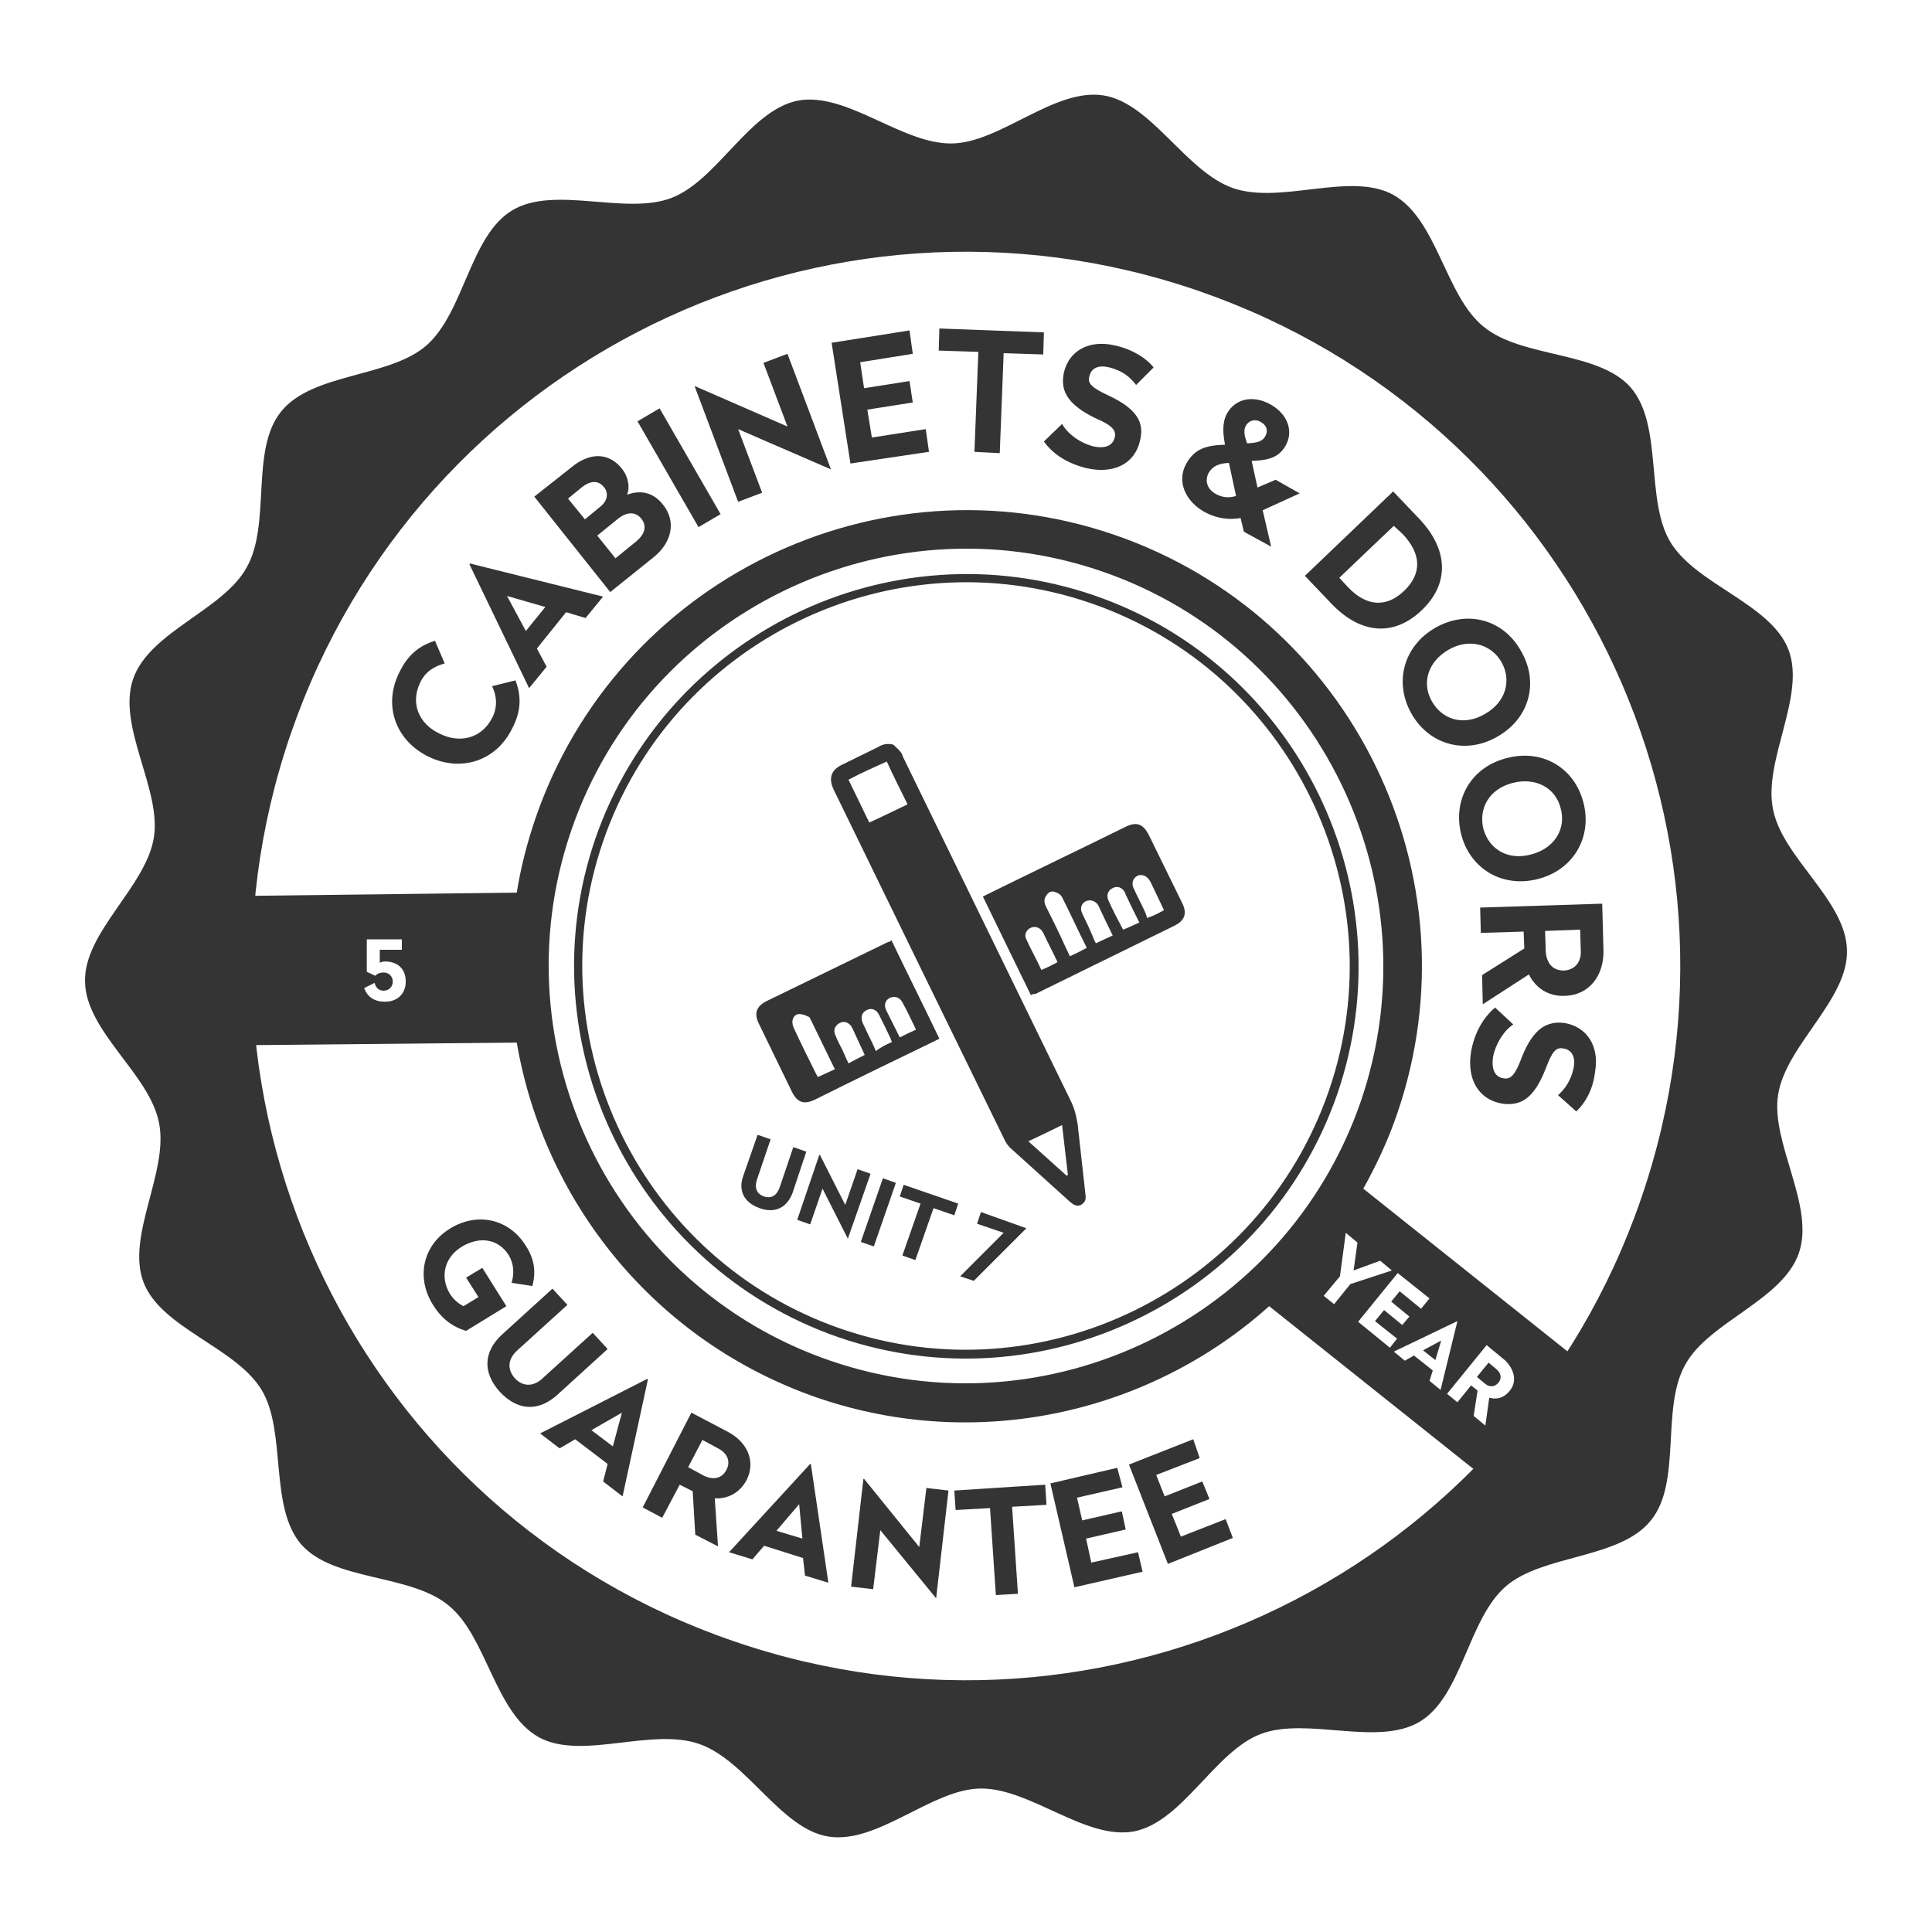<svg xmlns="http://www.w3.org/2000/svg" xmlns:xlink="http://www.w3.org/1999/xlink" id="Layer_1" x="0px" y="0px" viewBox="0 0 297.6 297.6" style="enable-background:new 0 0 297.6 297.6;" xml:space="preserve"><style type="text/css">	.st0{fill:#343434;}</style><g>	<path class="st0" d="M122.1,183.7c-0.8,2.2-2.6,3.3-5.1,2.4c-2.5-0.9-3.3-2.8-2.5-5l2.2-6.3l2,0.7l-2.1,6.2   c-0.4,1.2-0.1,2.2,1.1,2.6c1.1,0.4,2-0.2,2.4-1.4l2.1-6.2l2,0.7L122.1,183.7z M130.6,190.8L130.6,190.8l-3.9-7.7l-1.9,5.5l-2-0.7   l3.4-10h0.1l3.9,7.7l1.9-5.5l2,0.7L130.6,190.8z M134.6,192l-2-0.7l3.4-9.8l2,0.7L134.6,192z M147,187.2l-3.2-1.1l-2.8,8l-2-0.7   l2.8-8l-3.2-1.1l0.6-1.8l8.4,2.9L147,187.2z M158.1,189.2l-8.1,8.1l-2.1-0.7l6.7-6.7l-4.1-1.4l0.6-1.8L158.1,189.2L158.1,189.2z"></path>	<path class="st0" d="M137.6,114.7c0.4,0.4,0.8,0.7,1.1,1.1c0.2,0.2,0.3,0.5,0.4,0.8c8.6,17.6,17.2,35.3,25.8,52.9   c0.6,1.2,0.9,2.4,1.1,3.7c0.4,3.6,0.8,7.2,1.2,10.8c0.1,0.7,0,1.2-0.7,1.6c-0.6,0.3-1.1,0-1.6-0.4c-3.1-2.8-6.2-5.6-9.3-8.4   c-0.3-0.3-0.6-0.7-0.8-1.1c-8.8-18-17.6-36-26.4-54.1c-0.8-1.7-0.4-3,1.3-3.8c1.8-0.9,3.7-1.8,5.5-2.7   C136,114.6,136.7,114.5,137.6,114.7z M130.7,120.1c1.1,2.3,2.2,4.5,3.2,6.6c2-0.9,4-1.9,5.9-2.8c-1.1-2.2-2.2-4.4-3.2-6.6   C134.6,118.2,132.6,119.1,130.7,120.1z M163.6,173.3c-1.8,0.9-3.5,1.7-5.2,2.5c2,1.8,3.9,3.5,5.9,5.3c0.1,0,0.1-0.1,0.2-0.1   C164.2,178.5,163.9,175.9,163.6,173.3z M158.8,153.3c-2.5-5.1-4.9-10.1-7.4-15.2c0.2-0.1,0.4-0.2,0.6-0.3   c7.1-3.5,14.2-6.9,21.3-10.4c1.8-0.9,2.8-0.5,3.7,1.3c1.7,3.5,3.4,6.9,5.1,10.4c0.8,1.6,0.4,2.7-1.2,3.5c-7.1,3.5-14.3,7-21.4,10.5   C159.1,153.1,158.9,153.2,158.8,153.3z M167.4,146c-1.3-2.6-2.5-5.2-3.8-7.8c-0.2-0.4-0.7-0.7-1.1-0.8c-0.5-0.2-1,0-1.3,0.5   c-0.4,0.5-0.4,1.1-0.1,1.7c1,2,2,4,2.9,6c0.3,0.6,0.5,1.1,0.8,1.7C165.7,146.9,166.5,146.5,167.4,146z M162.9,148.2   c-0.7-1.5-1.5-3-2.2-4.5c-0.4-0.8-1.2-1.1-1.9-0.8s-1.1,1.1-0.7,1.8c0.7,1.6,1.6,3.1,2.3,4.7C161.2,149.1,162,148.7,162.9,148.2z    M175.5,142.1c-0.7-1.4-1.4-2.8-2.1-4.3c0-0.1-0.1-0.2-0.1-0.3c-0.4-0.8-1.2-1.1-1.9-0.7c-0.7,0.3-1,1.1-0.7,1.8   c0.7,1.6,1.5,3.1,2.3,4.6C173.8,142.9,174.6,142.5,175.5,142.1z M179.3,140.2c-0.7-1.5-1.4-2.9-2.1-4.4c-0.5-0.9-1.3-1.2-2-0.9   c-0.7,0.4-1,1.2-0.5,2.1c0.5,1.1,1.1,2.2,1.6,3.3c0.2,0.4,0.3,0.8,0.4,1.1C177.6,141.1,178.4,140.7,179.3,140.2z M171.4,144.1   c-0.8-1.6-1.5-3.1-2.2-4.6c-0.4-0.7-1.2-1-1.9-0.7s-1,1.1-0.6,1.9c0.4,0.9,0.9,1.8,1.3,2.8c0.3,0.6,0.5,1.3,0.8,1.8   C169.7,144.9,170.5,144.5,171.4,144.1z M137.3,144.8c2.5,5.2,5,10.2,7.4,15.2c-0.2,0.1-0.4,0.2-0.6,0.3c-6.2,3-12.4,6-18.6,9.1   c-1.7,0.8-2.7,0.4-3.5-1.2c-1.7-3.5-3.4-7-5.1-10.5c-0.8-1.6-0.4-2.7,1.2-3.5c6.2-3,12.5-6.1,18.7-9.1   C137,145.1,137.2,145,137.3,144.8z M128.6,164.7c0,0,0-0.1-0.1-0.2c-1.2-2.5-2.4-4.9-3.6-7.4c-0.1-0.2-0.2-0.5-0.4-0.5   c-0.4-0.2-0.9-0.4-1.4-0.4s-0.9,0.4-1,0.9c-0.1,0.4,0,0.9,0.2,1.3c1.1,2.4,2.3,4.8,3.5,7.2c0.1,0.1,0.1,0.2,0.2,0.3   C126.9,165.5,127.7,165.1,128.6,164.7z M137.4,160.5c-0.1-0.2-0.2-0.4-0.2-0.5c-0.6-1.3-1.2-2.5-1.8-3.7c-0.4-0.8-1.2-1.1-1.9-0.7   c-0.7,0.3-1,1.1-0.6,2c0.3,0.6,0.6,1.3,0.9,1.9c0.4,0.8,0.8,1.6,1.1,2.4C135.7,161.3,136.5,160.9,137.4,160.5z M141.1,158.6   c-0.7-1.4-1.3-2.8-2.1-4.2c-0.4-0.8-1.2-1-1.9-0.7s-1,1.1-0.6,1.9c0.7,1.4,1.4,2.8,2.1,4.2C139.4,159.4,140.2,159,141.1,158.6z    M133.2,162.5c-0.6-1.3-1.2-2.6-1.8-3.9c-0.1-0.1-0.1-0.3-0.2-0.4c-0.4-0.7-1.2-1-1.9-0.6s-1,1.1-0.6,1.9c0.3,0.8,0.7,1.5,1.1,2.3   c0.3,0.7,0.6,1.4,0.9,2C131.6,163.3,132.4,162.9,133.2,162.5z"></path>	<path class="st0" d="M82,198.1l-3.2-0.5c0.4-1.3,0.4-2.8-0.4-4.2c-1.6-2.6-4.5-3-7.2-1.4s-3.5,4.6-1.9,7.3c0.6,0.9,1.3,1.5,2.1,1.9   l2.3-1.4l-1.9-3l2.5-1.5l3.7,5.9l-6.2,3.8c-2.1-0.6-3.8-1.9-5.1-4c-2.7-4.3-1.5-9.3,2.7-11.8c4.1-2.5,9-1.5,11.6,2.7   C82.3,193.9,82.6,195.9,82,198.1z M85.8,214.9c-2.8,2.5-6,2.5-8.8-0.5c-2.8-3.1-2.4-6.3,0.3-8.8l7.8-7.1l2.3,2.5l-7.6,6.9   c-1.5,1.3-1.8,2.9-0.5,4.4c1.3,1.4,3,1.3,4.4-0.1l7.6-6.9l2.3,2.5L85.8,214.9z M95.9,230.5l-3-2.3l0.7-2.7l-5-3.8l-2.4,1.4l-3-2.3   l16.5-8.4l0.1,0.1L95.9,230.5z M91.1,220.3l3.3,2.5l1.4-5.2L91.1,220.3z M115,228c-1.1,2-2.9,2.9-4.9,2.8l0.5,7.4l-3.5-1.8   l-0.4-6.7l-2-1l-2.7,5.1l-3-1.6l7.5-14.6l5.7,3C115,222.1,116.5,225,115,228z M108.2,221.8L106,226l2.4,1.3   c1.4,0.7,2.8,0.5,3.5-0.9c0.7-1.3,0.1-2.6-1.3-3.3L108.2,221.8z M127.6,243.8l-3.6-1.1l-0.3-2.7l-6-1.9l-1.8,2.1l-3.6-1.1   l12.5-13.6h0.1L127.6,243.8z M119.6,235.8l4,1.2l-0.5-5.3L119.6,235.8z M144.2,246.2L144.2,246.2l-8.6-10.5l-1.1,9.1l-3.4-0.4   l1.9-16.6h0.1l8.5,10.5l1.1-9.1l3.4,0.4L144.2,246.2z M161.2,231.8l-5.3,0.3l0.9,13.4l-3.4,0.2l-0.9-13.4l-5.3,0.3l-0.2-3l14-0.9   L161.2,231.8z M172.9,229.1l-7,1.6l0.8,3.5l6.1-1.4l0.6,2.8l-6.1,1.4l0.8,3.7l7.2-1.6l0.7,3l-10.5,2.4l-3.7-16l10.3-2.4   L172.9,229.1z M184.8,224.6l-6.7,2.6l1.3,3.3l5.8-2.3l1.1,2.7l-5.8,2.3l1.4,3.5l6.9-2.7l1.1,2.9l-10,4l-6-15.3l9.9-3.9L184.8,224.6   z"></path>	<path class="st0" d="M67,98.7l1.5,3.5c-1.5,0.4-3,1.2-3.8,3c-1.5,3.1-0.2,6.3,3,7.8c3.2,1.6,6.5,0.7,8.1-2.4c0.9-1.7,0.7-3.5,0-4.9   l3.6-0.9c1,2.6,0.8,4.9-0.5,7.4c-2.5,5.1-8,6.8-13,4.3s-6.9-7.9-4.4-12.9C62.8,100.9,64.5,99.5,67,98.7z M92.9,91.9l-2.7,3.3   l-3-0.9l-4.5,5.6l1.5,2.8l-2.7,3.3l-9.2-19.1l0.1-0.1L92.9,91.9z M81,97.2l3-3.7l-5.9-1.7L81,97.2z M95.8,72.2c1.1,1.4,1.2,3,0.8,4   c1.9-0.7,3.9-0.5,5.5,1.5c2.2,2.7,1.3,6-1.5,8.2L94,91.2L82.3,76.5L88,72C90.9,69.6,93.8,69.7,95.8,72.2z M87.5,76.8l2.6,3.2   l2.3-1.9c1.2-0.9,1.4-2.2,0.6-3.1c-0.8-1-2-1-3.3,0L87.5,76.8z M92,82.5l2.8,3.5l3.2-2.6c1.3-1.1,1.7-2.3,0.8-3.5   c-0.9-1.1-2.2-1.1-3.6,0L92,82.5z M111,79.2l-3.4,2l-9.4-16.3l3.4-2L111,79.2z M128,72.3L128,72.3l-14.3-6.2l3.7,9.8l-3.7,1.4   L107,59.5h0.1l14.2,6.2l-3.7-9.8l3.7-1.4L128,72.3z M140.6,54.5l-8.1,1.3l0.6,4l7-1.1l0.5,3.3l-7,1.1l0.7,4.3l8.3-1.3l0.5,3.5   L131,71.4l-2.9-18.6l12-1.9L140.6,54.5z M160.7,54.6l-6.1-0.2L154,69.8l-3.9-0.2l0.6-15.4l-6.1-0.2l0.1-3.4l16.1,0.6L160.7,54.6z    M177.7,56.6l-2.7,2.7c-0.9-1.2-2.1-2.2-4.1-2.7c-1.6-0.4-2.8,0-3.1,1.4c-0.3,1,0.3,1.7,2.9,2.9c4.5,2.1,5.6,4.2,4.9,7   c-0.8,3.5-4,5.2-8.3,4.2c-2.8-0.7-5.1-2.1-6.5-4.1l2.8-2.7c0.9,1.6,2.8,2.9,4.6,3.4c1.9,0.5,3.2,0,3.5-1.3c0.3-1.1-0.4-1.9-3-3   c-4.5-2.2-5.4-4.4-4.8-7.1c0.8-3.3,3.9-5,7.8-4.1C174.4,53.8,176.5,55.1,177.7,56.6z M198,68.7c-1.2,2.1-3.3,2.2-5.2,2.3l0.9,4.1   l2.8-1.2l3.7,2.1l-5.7,2.6l1.3,5.6l-4.2-2.3l-0.5-2.1c-1.8,0.3-3.6,0.1-5.5-0.9c-2.9-1.6-4.5-4.7-2.8-7.6c1.3-2.2,3-2.7,5.9-2.8   c-0.3-1.6-0.5-3.3,0.3-4.8c1.3-2.3,4-2.9,6.7-1.4C198.4,63.8,199.3,66.5,198,68.7z M190.4,76.4l-1.1-5.1c-1.5,0.1-2.4,0.4-3.1,1.5   c-0.7,1.3-0.2,2.6,1.1,3.3C188.4,76.7,189.4,76.7,190.4,76.4z M192.1,68.3c1.4-0.1,2.3-0.2,2.8-1.1s0.2-1.7-0.7-2.2   c-0.8-0.5-1.8-0.3-2.3,0.6C191.5,66.3,191.7,67.2,192.1,68.3z M219,94c-4.3,4.1-9.4,3.7-13.9-1l-4.1-4.3l13.6-13l4.1,4.3   C223.1,84.7,223.3,89.9,219,94z M214.7,81l-8.4,8l1.3,1.4c2.9,3.1,6,3.2,8.7,0.6s2.7-5.6-0.2-8.7L214.7,81z M230.6,113.5   c-4.9,2.8-10.5,1.2-13.2-3.6c-2.7-4.8-1.2-10.4,3.7-13.2c4.9-2.8,10.5-1.3,13.2,3.6C237.1,105.1,235.6,110.7,230.6,113.5z    M223.1,100.1c-3.1,1.8-4.2,5.1-2.5,8s5,3.7,8.1,1.9c3.2-1.8,4.2-5.1,2.6-8C229.6,99.1,226.2,98.3,223.1,100.1z M236.9,135.4   c-5.4,1.4-10.4-1.5-11.8-6.8c-1.4-5.4,1.5-10.4,6.9-11.8c5.5-1.5,10.5,1.4,11.9,6.8C245.3,128.9,242.4,134,236.9,135.4z M233,120.6   c-3.5,0.9-5.3,3.8-4.5,7.1c0.9,3.2,3.9,4.9,7.4,3.9c3.5-0.9,5.4-3.9,4.5-7.1C239.6,121.3,236.5,119.7,233,120.6z M241,153.4   c-2.6,0.1-4.5-1.3-5.5-3.3l-7.1,4.6l-0.1-4.5l6.5-4.1l-0.1-2.6l-6.6,0.2l-0.1-3.9l18.8-0.6l0.2,7.4   C247,150.2,244.9,153.3,241,153.4z M243.4,143.2l-5.4,0.2l0.1,3.1c0.1,1.8,1,3,2.8,3c1.7-0.1,2.7-1.3,2.6-3.1L243.4,143.2z    M242.8,171.2l-2.8-2.5c1.1-1,2-2.3,2.4-4.2c0.3-1.6-0.2-2.8-1.6-3c-1.1-0.2-1.7,0.4-2.7,3.1c-1.8,4.6-3.8,5.8-6.7,5.4   c-3.6-0.6-5.5-3.7-4.8-8c0.5-2.8,1.8-5.2,3.7-6.8l2.8,2.6c-1.5,1-2.7,3-3.1,4.9c-0.3,1.9,0.2,3.2,1.6,3.4c1.1,0.2,1.8-0.5,2.8-3.2   c1.8-4.6,4-5.7,6.7-5.3c3.3,0.6,5.3,3.5,4.6,7.5C245.4,167.7,244.3,169.8,242.8,171.2z"></path>	<path class="st0" d="M273.9,168.6c1.2-7.6,10.8-14.6,10.6-22.2c-0.1-7.7-10-14.3-11.4-21.8c-1.5-7.5,5.1-17.4,2.4-24.5   s-14.2-10-18.2-16.6c-3.9-6.5-1.1-18-6.1-23.8c-5-5.7-16.8-4.5-22.7-9.4c-5.9-4.8-7.1-16.5-13.9-20.3c-6.6-3.6-17.2,1.5-24.6-1   c-7.3-2.5-12.6-13.1-20-14.3c-7.6-1.2-15.9,7.3-23.4,7.4c-7.7,0.1-16.2-8-23.7-6.6c-7.5,1.5-12.4,12.3-19.5,15s-18-2-24.5,1.9   s-7.4,15.7-13.2,20.8c-5.7,5-17.6,4.2-22.4,10.2c-4.8,5.9-1.5,17.3-5.3,24c-3.6,6.6-15,9.9-17.5,17.2c-2.5,7.3,4.4,17,3.2,24.4   c-1.2,7.6-10.8,14.6-10.6,22.2c0.1,7.7,10,14.3,11.4,21.8c1.5,7.5-5.1,17.4-2.4,24.5s14.2,10,18.2,16.6c3.9,6.5,1.1,18,6.1,23.8   c5,5.7,16.8,4.5,22.7,9.4c5.9,4.8,7.1,16.5,13.9,20.3c6.6,3.6,17.2-1.5,24.6,1s12.6,13.1,20,14.3c7.6,1.2,15.9-7.3,23.4-7.4   c7.7-0.1,16.2,8,23.7,6.6c7.5-1.5,12.4-12.3,19.5-15s18,2,24.5-1.9s7.4-15.7,13.2-20.8c5.7-5,17.6-4.2,22.4-10.2   c4.8-5.9,1.5-17.3,5.3-24c3.6-6.6,15-9.9,17.5-17.2S272.7,176,273.9,168.6z M113,252.8C55.6,233.1,25,170.5,44.8,113   c19.8-57.4,82.3-88,139.8-68.2c57.4,19.8,88,82.3,68.2,139.8C233.1,242,170.5,272.6,113,252.8z"></path>	<path class="st0" d="M168.5,91.7c-31.5-10.8-65.9,6-76.8,37.5c-10.8,31.5,6,65.9,37.5,76.8c31.5,10.8,65.9-6,76.8-37.5   C216.8,137,200,102.5,168.5,91.7z M129.6,204.7c-30.8-10.6-47.3-44.3-36.7-75.1s44.3-47.3,75.1-36.7s47.3,44.3,36.7,75.1   S160.4,215.3,129.6,204.7z M242.5,209L210,183.1c2-3.6,3.8-7.4,5.2-11.5c12.6-36.6-6.9-76.6-43.5-89.2s-76.6,7-89.2,43.6   c-1.3,3.8-2.3,7.7-2.9,11.5L38,138c-0.8,7.7-0.7,15.4,0.1,23l41.5-0.4c4.2,24.5,21.2,46,46.3,54.7c24.8,8.5,51.3,2.3,69.6-14.1   l32.5,25.9C233.4,221.6,238.3,215.6,242.5,209z M127.9,209.6c-33.5-11.5-51.4-48.2-39.9-81.7s48.2-51.4,81.7-39.9   s51.4,48.2,39.9,81.7C198,203.2,161.4,221.1,127.9,209.6z M208,197.8l-2.5,3.1l-1.6-1.3l2.5-3l0.9-6.7l1.8,1.5l-0.6,4.3l4.1-1.5   l1.8,1.5L208,197.8z M218.9,201.6l-3.3-2.7l-1.3,1.6l2.8,2.3l-1.1,1.3l-2.8-2.3l-1.4,1.7l3.4,2.7l-1.1,1.4l-4.9-4l6.1-7.5l4.9,3.9   L218.9,201.6z M221.9,214.1l-1.7-1.4l0.5-1.6l-2.9-2.3l-1.4,0.8l-1.7-1.4l9.8-4.7l0,0L221.9,214.1z M219.2,208l1.9,1.5l0.9-3   L219.2,208z M232.5,214.3c-0.9,1.1-2,1.3-3.1,1l-0.6,4.3l-1.8-1.5l0.6-3.9l-1-0.8l-2.1,2.6l-1.6-1.3l6.1-7.5l2.9,2.4   C233.2,210.9,233.8,212.8,232.5,214.3z M229.3,209.9l-1.8,2.2l1.2,1c0.7,0.6,1.5,0.6,2.1-0.1c0.6-0.7,0.4-1.5-0.3-2.1L229.3,209.9z    M61.9,146.3h-3.4v2c0.2-0.1,0.5-0.2,0.8-0.2c1.8,0,3.2,1,3.2,3.1c0,1.8-1.2,3.1-3.2,3.1c-1.6,0-2.7-0.7-3.2-2.1l1.6-0.8   c0.2,0.8,0.7,1.2,1.4,1.2c0.8,0,1.4-0.6,1.4-1.4s-0.6-1.4-1.4-1.4c-0.6,0-1,0.2-1.3,0.5l-1.3-0.6v-5h5.4V146.3z"></path></g></svg>